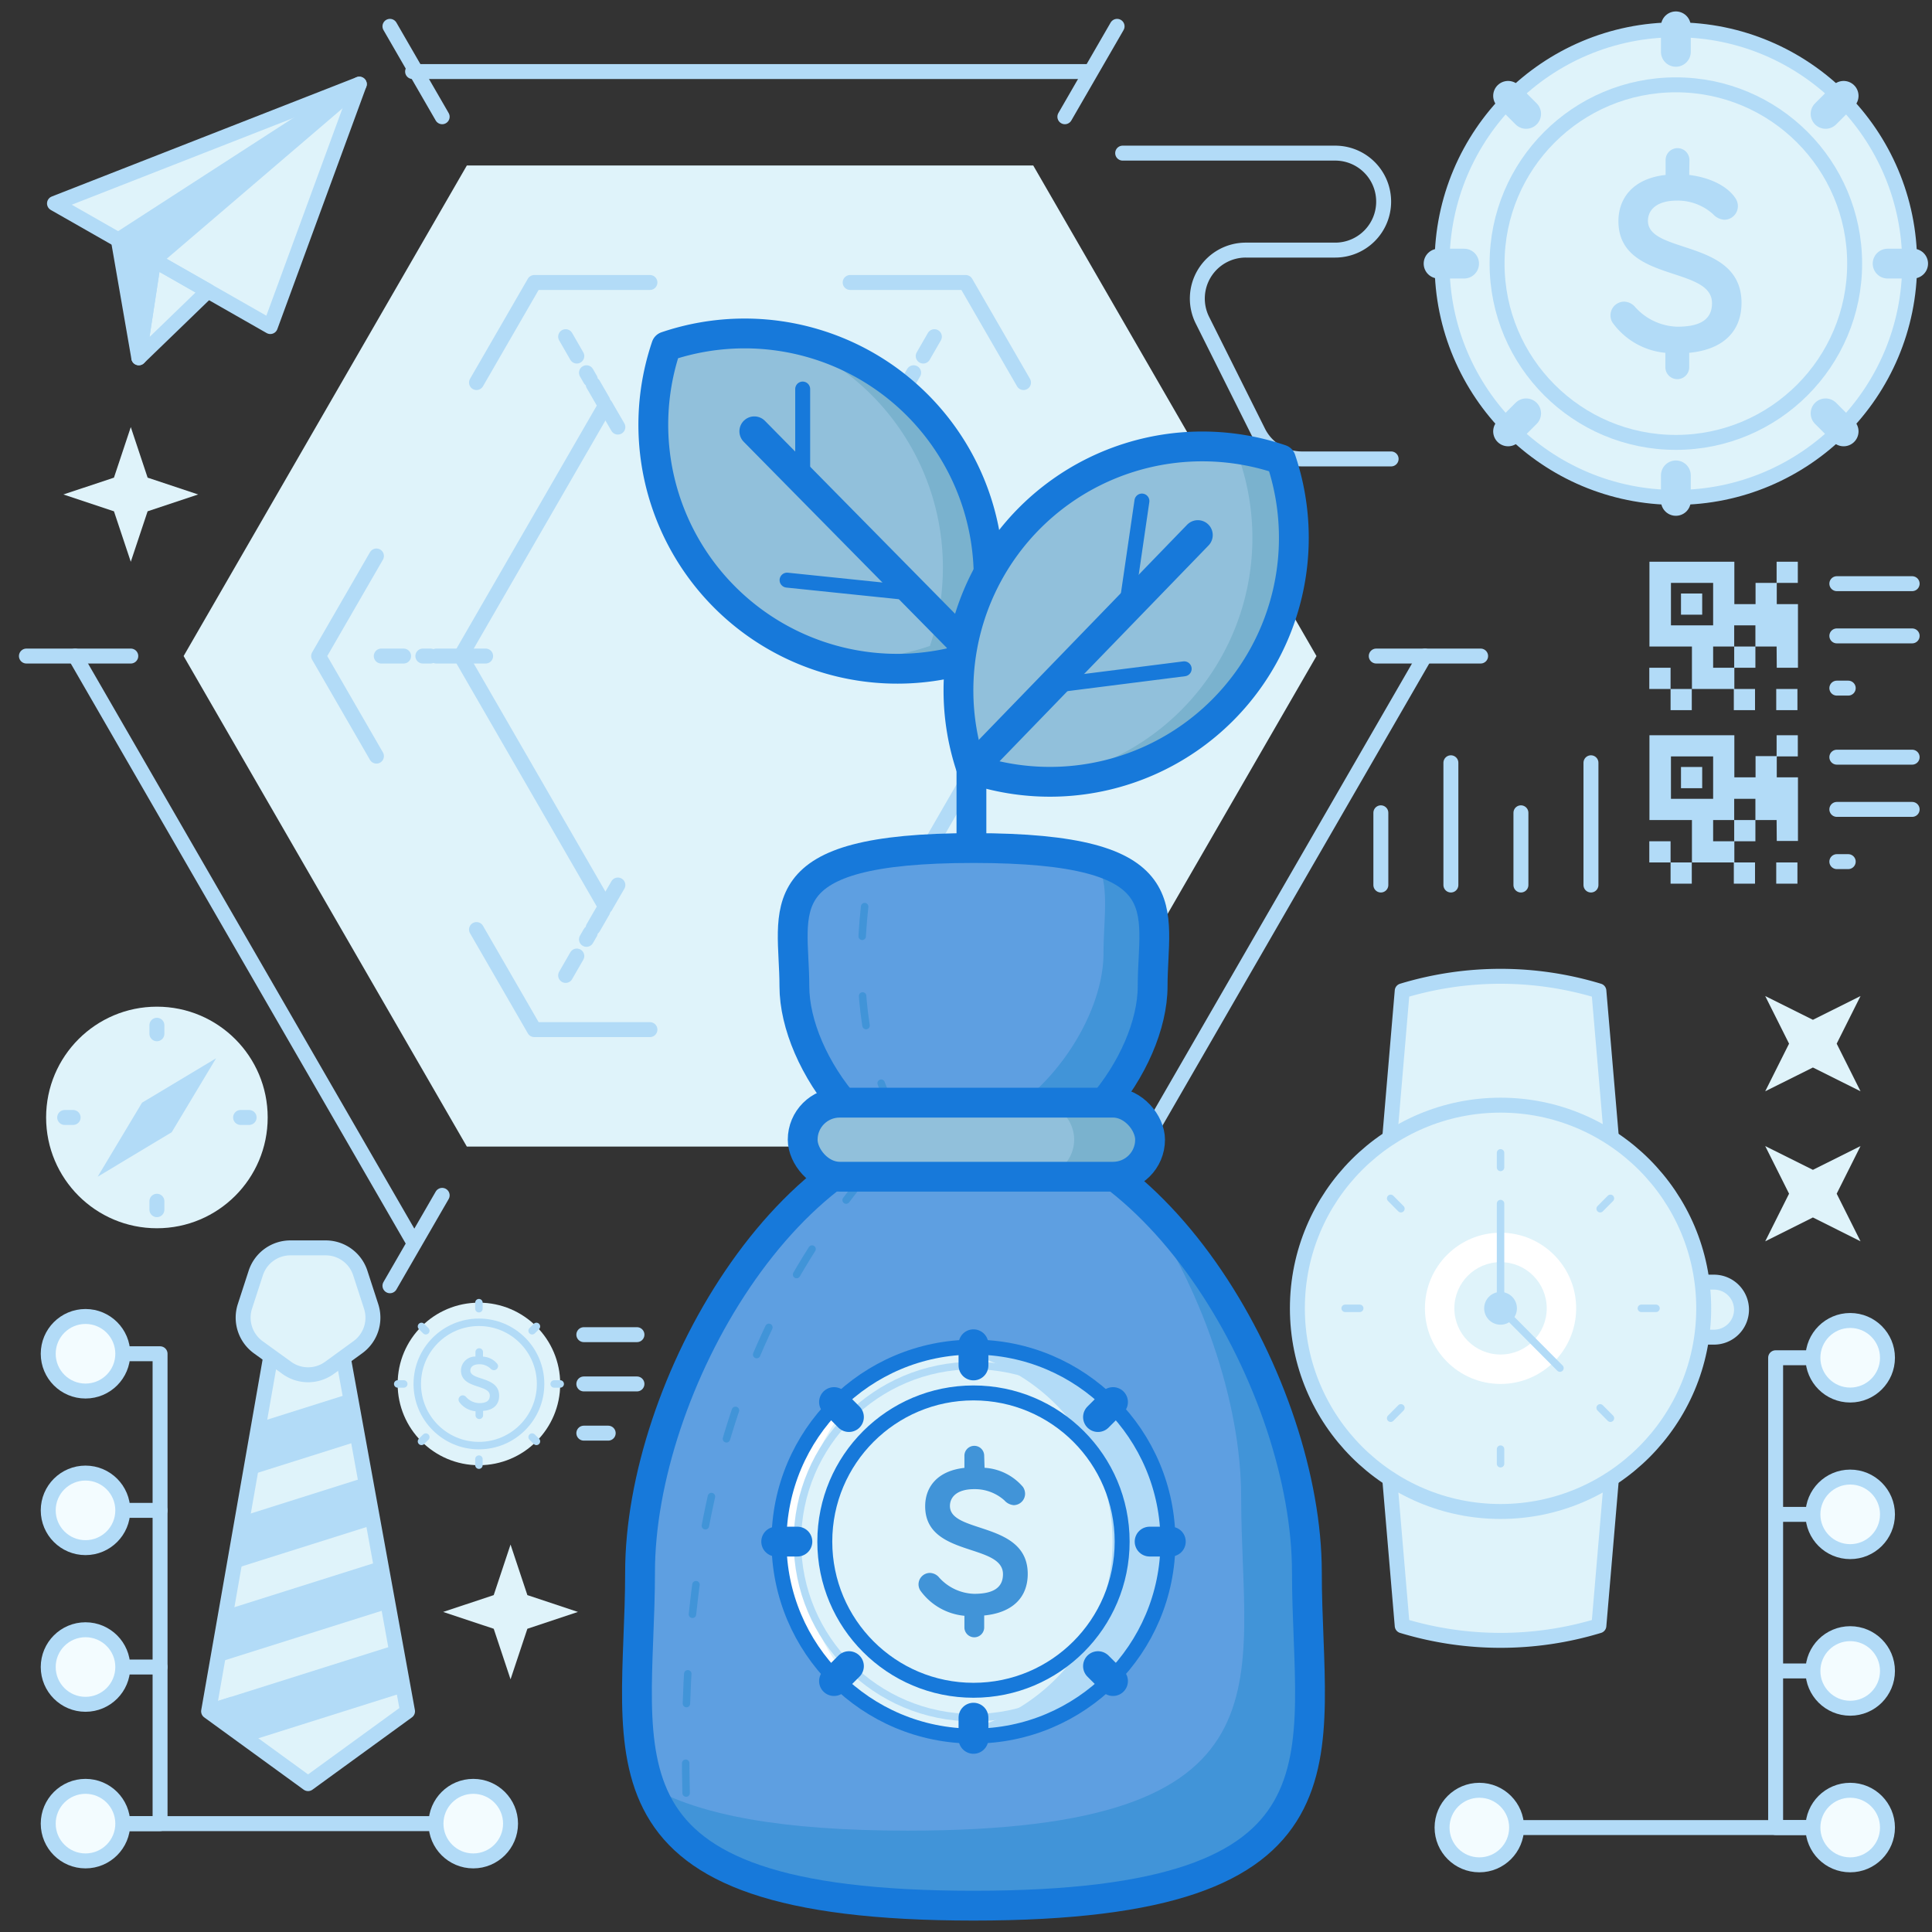 <?xml version="1.0" encoding="UTF-8"?>
<svg xmlns="http://www.w3.org/2000/svg" id="Layer_1" data-name="Layer 1" viewBox="0 0 256 256">
  <rect x="0" y="0" width="256" height="256" fill="#333333" stroke="none"/>
  <defs>
    <style>.cls-1{fill:#dff3fa;}.cls-11,.cls-14,.cls-15,.cls-2,.cls-3,.cls-6,.cls-8{fill:none;}.cls-2,.cls-3,.cls-5,.cls-6,.cls-8{stroke:#b2dbf7;}.cls-11,.cls-14,.cls-15,.cls-2,.cls-3,.cls-5,.cls-6,.cls-8{stroke-linecap:round;stroke-linejoin:round;}.cls-15,.cls-2,.cls-3,.cls-5{stroke-width:1.98px;}.cls-3{stroke-dasharray:1.02 0.76 2.55 1.02;}.cls-4{fill:#b2dbf7;}.cls-5{fill:#f3fcff;}.cls-11,.cls-6{stroke-width:3.95px;}.cls-7{fill:#fff;}.cls-14,.cls-8{stroke-width:0.99px;}.cls-9{fill:#91c0db;}.cls-10{fill:#7ab2ce;}.cls-11,.cls-15{stroke:#1779da;}.cls-12{fill:#5e9fe1;}.cls-13{fill:#4194d8;}.cls-14{stroke:#4194d8;stroke-dasharray:3.95 7.91;}</style>
  </defs>
  <title>money growth</title>
  <polygon class="cls-1" points="61.86 151.93 136.91 151.93 174.44 86.93 136.91 21.93 61.86 21.93 24.33 86.93 61.86 151.93"></polygon>
  <polyline class="cls-2" points="144.1 164.38 172.84 114.59 188.81 86.93"></polyline>
  <line class="cls-2" x1="9.95" y1="86.93" x2="54.67" y2="164.38"></line>
  <line class="cls-2" x1="144.1" y1="9.48" x2="54.67" y2="9.48"></line>
  <line class="cls-2" x1="196.19" y1="86.93" x2="182.36" y2="86.93"></line>
  <line class="cls-2" x1="17.33" y1="86.93" x2="3.5" y2="86.93"></line>
  <line class="cls-2" x1="148.02" y1="3.49" x2="141.1" y2="15.47"></line>
  <line class="cls-2" x1="58.59" y1="158.39" x2="51.67" y2="170.37"></line>
  <line class="cls-2" x1="148.02" y1="170.37" x2="141.1" y2="158.39"></line>
  <line class="cls-2" x1="58.59" y1="15.47" x2="51.67" y2="3.49"></line>
  <line class="cls-2" x1="148.25" y1="86.93" x2="145.28" y2="86.93"></line>
  <line class="cls-3" x1="142.73" y1="86.93" x2="137.89" y2="86.93"></line>
  <line class="cls-2" x1="137.38" y1="86.93" x2="134.42" y2="86.93"></line>
  <line class="cls-2" x1="50.52" y1="86.93" x2="53.48" y2="86.93"></line>
  <line class="cls-3" x1="56.03" y1="86.93" x2="60.87" y2="86.93"></line>
  <line class="cls-2" x1="61.38" y1="86.93" x2="64.35" y2="86.93"></line>
  <line class="cls-2" x1="74.95" y1="129.25" x2="76.43" y2="126.68"></line>
  <line class="cls-3" x1="77.71" y1="124.47" x2="80.13" y2="120.28"></line>
  <line class="cls-2" x1="80.38" y1="119.84" x2="81.87" y2="117.27"></line>
  <line class="cls-2" x1="123.81" y1="44.61" x2="122.33" y2="47.18"></line>
  <line class="cls-3" x1="121.06" y1="49.39" x2="118.64" y2="53.58"></line>
  <line class="cls-2" x1="118.38" y1="54.02" x2="116.9" y2="56.59"></line>
  <line class="cls-2" x1="74.95" y1="44.61" x2="76.43" y2="47.18"></line>
  <line class="cls-3" x1="77.71" y1="49.39" x2="80.13" y2="53.58"></line>
  <line class="cls-2" x1="80.38" y1="54.02" x2="81.87" y2="56.59"></line>
  <line class="cls-2" x1="123.81" y1="129.25" x2="122.33" y2="126.68"></line>
  <line class="cls-3" x1="121.06" y1="124.47" x2="118.64" y2="120.28"></line>
  <line class="cls-2" x1="118.38" y1="119.84" x2="116.9" y2="117.27"></line>
  <polyline class="cls-2" points="135.62 50.69 127.96 37.43 112.65 37.43"></polyline>
  <polyline class="cls-2" points="148.89 100.19 156.54 86.93 148.89 73.67"></polyline>
  <polyline class="cls-2" points="112.65 136.43 127.96 136.43 135.62 123.17"></polyline>
  <polyline class="cls-2" points="63.14 123.17 70.8 136.43 86.12 136.43"></polyline>
  <polyline class="cls-2" points="86.12 37.43 70.8 37.43 63.14 50.69"></polyline>
  <polyline class="cls-2" points="49.88 73.67 42.22 86.93 49.88 100.19"></polyline>
  <polyline class="cls-2" points="118.55 120.12 137.71 86.93 118.55 53.74"></polyline>
  <polyline class="cls-2" points="80.22 53.74 61.06 86.93 80.22 120.12"></polyline>
  <path class="cls-2" d="M148.76,20.29h28.16a6.42,6.42,0,0,1,6.42,6.43h0a6.42,6.42,0,0,1-6.42,6.42H165.08a6.42,6.42,0,0,0-5.75,9.29l7.41,14.83a6.45,6.45,0,0,0,5.75,3.55h11.84"></path>
  <circle class="cls-1" cx="20.79" cy="148.07" r="14.68"></circle>
  <line class="cls-2" x1="20.79" y1="135.85" x2="20.79" y2="136.98"></line>
  <line class="cls-2" x1="20.79" y1="159.17" x2="20.79" y2="160.29"></line>
  <line class="cls-2" x1="33.01" y1="148.07" x2="31.88" y2="148.07"></line>
  <line class="cls-2" x1="9.69" y1="148.07" x2="8.57" y2="148.07"></line>
  <line class="cls-4" x1="18.82" y1="146.11" x2="22.75" y2="150.04"></line>
  <polygon class="cls-4" points="12.94 155.92 18.82 146.11 28.63 140.23 22.75 150.03 12.94 155.92"></polygon>
  <path class="cls-4" d="M235.41,85.67H232.6V82.86h-2.81v2.81H227v2.81h2.81v2.81h-5.62V85.67h-5.63V74.43h11.25v5.62h2.81V77.24h2.81v2.81h2.81v8.43h-2.81Zm-14-8.43v5.62H227V77.24h-5.62Zm14-2.81h2.81v2.81h-2.81Zm-5.62,11.24h2.81v2.81h-2.81Zm-11.25,2.81h2.82v2.81h-2.82Zm2.82,2.81h2.81V94.1h-2.81Zm14,0h2.81V94.1h-2.81Zm-5.62,0h2.81V94.1h-2.81Zm-7-12.65h2.81v2.81h-2.81Z"></path>
  <line class="cls-2" x1="243.39" y1="77.34" x2="253.37" y2="77.34"></line>
  <line class="cls-2" x1="243.39" y1="84.26" x2="253.37" y2="84.26"></line>
  <line class="cls-2" x1="243.39" y1="91.18" x2="244.9" y2="91.18"></line>
  <path class="cls-4" d="M235.41,108.66H232.6v-2.81h-2.81v2.81H227v2.81h2.81v2.81h-5.62v-5.62h-5.63V97.42h11.25V103h2.81v-2.81h2.81V103h2.81v8.43h-2.81Zm-14-8.43v5.62H227v-5.62h-5.62Zm14-2.81h2.81v2.81h-2.81Zm-5.62,11.24h2.81v2.81h-2.81Zm-11.25,2.81h2.82v2.81h-2.82Zm2.82,2.81h2.81v2.81h-2.81Zm14,0h2.81v2.81h-2.81Zm-5.62,0h2.81v2.81h-2.81Zm-7-12.65h2.81v2.81h-2.81Z"></path>
  <line class="cls-2" x1="243.39" y1="100.33" x2="253.37" y2="100.33"></line>
  <line class="cls-2" x1="243.39" y1="107.25" x2="253.37" y2="107.25"></line>
  <line class="cls-2" x1="243.39" y1="114.17" x2="244.9" y2="114.17"></line>
  <line class="cls-5" x1="244.17" y1="200.66" x2="235.28" y2="200.66"></line>
  <line class="cls-5" x1="244.17" y1="242.16" x2="196.02" y2="242.16"></line>
  <polyline class="cls-2" points="244.17 242.16 235.28 242.16 235.28 179.91 244.17 179.91"></polyline>
  <circle class="cls-5" cx="245.16" cy="242.16" r="4.94"></circle>
  <circle class="cls-5" cx="245.16" cy="200.66" r="4.94"></circle>
  <line class="cls-5" x1="244.17" y1="221.41" x2="235.28" y2="221.41"></line>
  <circle class="cls-5" cx="245.16" cy="221.41" r="4.94"></circle>
  <circle class="cls-5" cx="245.16" cy="179.91" r="4.94"></circle>
  <circle class="cls-5" cx="196.02" cy="242.16" r="4.94"></circle>
  <line class="cls-5" x1="12.32" y1="200.13" x2="21.21" y2="200.13"></line>
  <line class="cls-5" x1="12.32" y1="241.64" x2="62.71" y2="241.64"></line>
  <polyline class="cls-2" points="12.32 241.64 21.21 241.64 21.21 179.38 12.32 179.38"></polyline>
  <circle class="cls-5" cx="11.33" cy="241.64" r="4.94"></circle>
  <circle class="cls-5" cx="11.33" cy="200.13" r="4.94"></circle>
  <line class="cls-5" x1="12.32" y1="220.89" x2="21.21" y2="220.89"></line>
  <circle class="cls-5" cx="11.33" cy="220.89" r="4.94"></circle>
  <circle class="cls-5" cx="11.33" cy="179.38" r="4.94"></circle>
  <circle class="cls-5" cx="62.71" cy="241.64" r="4.94"></circle>
  <polygon class="cls-1" points="233.9 144.6 237.06 138.29 233.9 131.98 240.22 135.13 246.53 131.98 243.37 138.29 246.53 144.6 240.22 141.45 233.9 144.6"></polygon>
  <polygon class="cls-1" points="233.9 164.48 237.06 158.17 233.9 151.86 240.22 155.01 246.53 151.86 243.37 158.17 246.53 164.48 240.22 161.32 233.9 164.48"></polygon>
  <polygon class="cls-1" points="17.33 74.44 15.1 67.75 8.4 65.52 15.1 63.29 17.33 56.59 19.56 63.29 26.26 65.52 19.56 67.75 17.33 74.44"></polygon>
  <polygon class="cls-1" points="67.65 222.52 65.42 215.82 58.72 213.59 65.42 211.36 67.65 204.66 69.88 211.36 76.58 213.59 69.88 215.82 67.65 222.52"></polygon>
  <polygon class="cls-1" points="7.22 26.96 47.61 11.15 35.82 43.27 7.22 26.96"></polygon>
  <polygon class="cls-1" points="27.55 38.55 18.39 47.41 20.37 34.46 27.55 38.55"></polygon>
  <polygon class="cls-2" points="7.22 26.96 47.61 11.15 35.82 43.27 7.22 26.96"></polygon>
  <polygon class="cls-2" points="27.55 38.55 18.39 47.41 20.37 34.46 27.55 38.55"></polygon>
  <polygon class="cls-4" points="47.61 11.15 15.68 31.79 18.39 47.41 20.37 34.46 47.61 11.15"></polygon>
  <polygon class="cls-2" points="47.61 11.15 15.68 31.79 18.39 47.41 20.37 34.46 47.61 11.15"></polygon>
  <circle class="cls-1" cx="222.06" cy="34.93" r="30.98"></circle>
  <circle class="cls-2" cx="222.06" cy="34.93" r="30.98"></circle>
  <circle class="cls-2" cx="222.06" cy="34.93" r="23.69"></circle>
  <line class="cls-6" x1="222.06" y1="3.49" x2="222.06" y2="6.87"></line>
  <line class="cls-6" x1="222.06" y1="62.99" x2="222.06" y2="66.37"></line>
  <line class="cls-6" x1="253.5" y1="34.93" x2="250.12" y2="34.93"></line>
  <line class="cls-6" x1="194" y1="34.93" x2="190.62" y2="34.93"></line>
  <line class="cls-6" x1="244.29" y1="12.7" x2="241.9" y2="15.09"></line>
  <line class="cls-6" x1="202.22" y1="54.77" x2="199.83" y2="57.16"></line>
  <line class="cls-6" x1="244.29" y1="57.16" x2="241.9" y2="54.77"></line>
  <line class="cls-6" x1="202.22" y1="15.09" x2="199.83" y2="12.7"></line>
  <path class="cls-4" d="M223.83,23.18c2.72.34,5,1.43,6.11,3.06a1.9,1.9,0,0,1,.34,1.08,1.81,1.81,0,0,1-1.83,1.8,2.25,2.25,0,0,1-1.46-.74,7,7,0,0,0-4.76-1.8c-2.82,0-3.87,1.32-3.87,2.68,0,4.45,12.4,2.38,12.4,10.87,0,3.74-2.38,6.18-6.93,6.62v1.91a1.58,1.58,0,1,1-3.16,0V46.75a9.74,9.74,0,0,1-7-4,1.82,1.82,0,0,1,1.53-2.78,2,2,0,0,1,1.49.74,7.79,7.79,0,0,0,5.57,2.58c3.09,0,4.59-1,4.59-3.12,0-5-12.4-2.68-12.4-10.87,0-3,1.9-5.64,6.25-6.12V21.21a1.58,1.58,0,1,1,3.16,0Z"></path>
  <polygon class="cls-1" points="40.82 236.34 54 226.76 44.67 175.41 36.63 175.41 27.64 226.76 40.82 236.34"></polygon>
  <polygon class="cls-2" points="40.82 236.34 54 226.76 44.67 175.41 36.63 175.41 27.64 226.76 40.82 236.34"></polygon>
  <path class="cls-1" d="M43.65,181.25l3.77-2.74a4.83,4.83,0,0,0,1.76-5.4l-1.44-4.43a4.82,4.82,0,0,0-4.59-3.33H38.49a4.83,4.83,0,0,0-4.6,3.33l-1.44,4.43a4.85,4.85,0,0,0,1.76,5.4L38,181.25A4.82,4.82,0,0,0,43.65,181.25Z"></path>
  <path class="cls-2" d="M43.65,181.25l3.77-2.74a4.83,4.83,0,0,0,1.76-5.4l-1.44-4.43a4.82,4.82,0,0,0-4.59-3.33H38.49a4.83,4.83,0,0,0-4.6,3.33l-1.44,4.43a4.85,4.85,0,0,0,1.76,5.4L38,181.25A4.82,4.82,0,0,0,43.65,181.25Z"></path>
  <polygon class="cls-4" points="33.11 195.48 47.49 190.94 46.35 184.66 34.34 188.45 33.11 195.48"></polygon>
  <polygon class="cls-4" points="30.94 207.9 49.51 202.04 48.37 195.76 32.17 200.88 30.94 207.9"></polygon>
  <polygon class="cls-4" points="28.76 220.32 51.52 213.14 50.38 206.86 29.99 213.3 28.76 220.32"></polygon>
  <polygon class="cls-4" points="52.4 217.96 27.82 225.72 27.64 226.76 33.06 230.7 53.54 224.24 52.4 217.96"></polygon>
  <polygon class="cls-4" points="30.13 228.57 30.65 224.82 27.82 225.72 27.64 226.76 30.13 228.57"></polygon>
  <path class="cls-1" d="M225.75,168.53h0a3.65,3.65,0,0,1,3.65,3.65v6.36a0,0,0,0,1,0,0h-7.29a0,0,0,0,1,0,0v-6.36a3.65,3.65,0,0,1,3.65-3.65Z" transform="translate(399.29 -52.22) rotate(90)"></path>
  <path class="cls-2" d="M225.75,168.53h0a3.65,3.65,0,0,1,3.65,3.65v6.36a0,0,0,0,1,0,0h-7.29a0,0,0,0,1,0,0v-6.36a3.65,3.65,0,0,1,3.65-3.65Z" transform="translate(399.29 -52.22) rotate(90)"></path>
  <path class="cls-1" d="M214.24,159.19H183.43l2.37-27.89a44.84,44.84,0,0,1,26.06,0Z"></path>
  <path class="cls-2" d="M214.24,159.19H183.43l2.37-27.89a44.84,44.84,0,0,1,26.06,0Z"></path>
  <path class="cls-1" d="M214.24,187.52H183.43l2.37,27.9a44.84,44.84,0,0,0,26.06,0Z"></path>
  <path class="cls-2" d="M214.24,187.52H183.43l2.37,27.9a44.84,44.84,0,0,0,26.06,0Z"></path>
  <circle class="cls-1" cx="198.83" cy="173.36" r="26.92"></circle>
  <circle class="cls-1" cx="198.83" cy="173.54" r="23.28"></circle>
  <circle class="cls-7" cx="198.83" cy="173.36" r="10.02"></circle>
  <line class="cls-8" x1="198.83" y1="152.76" x2="198.83" y2="154.69"></line>
  <line class="cls-8" x1="198.83" y1="192.02" x2="198.83" y2="193.95"></line>
  <line class="cls-8" x1="219.43" y1="173.36" x2="217.49" y2="173.36"></line>
  <line class="cls-8" x1="180.17" y1="173.36" x2="178.24" y2="173.36"></line>
  <line class="cls-8" x1="213.39" y1="158.79" x2="212.03" y2="160.16"></line>
  <line class="cls-8" x1="185.63" y1="186.55" x2="184.27" y2="187.92"></line>
  <line class="cls-8" x1="213.39" y1="187.92" x2="212.03" y2="186.55"></line>
  <line class="cls-8" x1="185.63" y1="160.16" x2="184.27" y2="158.79"></line>
  <circle class="cls-1" cx="198.83" cy="173.36" r="6.12"></circle>
  <circle class="cls-4" cx="198.83" cy="173.36" r="2.17"></circle>
  <circle class="cls-2" cx="198.83" cy="173.36" r="26.92"></circle>
  <polyline class="cls-8" points="198.83 159.48 198.83 173.36 206.7 181.28"></polyline>
  <line class="cls-2" x1="182.97" y1="117.27" x2="182.97" y2="107.7"></line>
  <line class="cls-2" x1="192.25" y1="117.27" x2="192.25" y2="101.07"></line>
  <line class="cls-2" x1="201.53" y1="117.27" x2="201.53" y2="107.7"></line>
  <line class="cls-2" x1="210.81" y1="117.27" x2="210.81" y2="101.07"></line>
  <line class="cls-2" x1="77.36" y1="176.85" x2="84.4" y2="176.85"></line>
  <line class="cls-2" x1="77.36" y1="183.38" x2="84.4" y2="183.38"></line>
  <line class="cls-2" x1="77.36" y1="189.9" x2="80.59" y2="189.9"></line>
  <circle class="cls-1" cx="63.46" cy="183.38" r="10.77"></circle>
  <path class="cls-4" d="M64,179.76a2.64,2.64,0,0,1,1.88.94A.62.62,0,0,1,66,181a.57.57,0,0,1-.57.56.68.68,0,0,1-.45-.23,2.13,2.13,0,0,0-1.46-.56c-.87,0-1.2.41-1.2.83,0,1.37,3.82.73,3.82,3.35,0,1.15-.73,1.9-2.13,2v.58a.49.49,0,1,1-1,0V187a3,3,0,0,1-2.17-1.25.57.57,0,0,1-.08-.29.57.57,0,0,1,.55-.57.62.62,0,0,1,.46.23,2.4,2.4,0,0,0,1.72.8c.95,0,1.41-.31,1.41-1,0-1.53-3.82-.83-3.82-3.35A1.88,1.88,0,0,1,63,179.75v-.6a.49.49,0,1,1,1,0Z"></path>
  <circle class="cls-8" cx="63.46" cy="183.38" r="8.17"></circle>
  <line class="cls-8" x1="63.46" y1="172.61" x2="63.46" y2="173.41"></line>
  <line class="cls-8" x1="63.46" y1="193.34" x2="63.46" y2="194.14"></line>
  <line class="cls-8" x1="74.23" y1="183.38" x2="73.43" y2="183.38"></line>
  <line class="cls-8" x1="53.5" y1="183.38" x2="52.7" y2="183.38"></line>
  <line class="cls-8" x1="71.08" y1="175.76" x2="70.51" y2="176.33"></line>
  <line class="cls-8" x1="56.42" y1="190.42" x2="55.85" y2="190.99"></line>
  <line class="cls-8" x1="71.08" y1="190.99" x2="70.51" y2="190.42"></line>
  <line class="cls-8" x1="56.42" y1="176.33" x2="55.85" y2="175.76"></line>
  <path class="cls-9" d="M131,76.49a32.28,32.28,0,0,1-1.72,10.41,32.33,32.33,0,0,1-41-41A32.33,32.33,0,0,1,131,76.49Z"></path>
  <path class="cls-10" d="M102.5,44.4a32.34,32.34,0,0,1,20.72,41.19,32.33,32.33,0,0,1-10.41,1.72,34.4,34.4,0,0,1-3.83-.23,32.41,32.41,0,0,0,20.29-.18A32.32,32.32,0,0,0,102.5,44.4Z"></path>
  <path class="cls-11" d="M131,76.49a32.28,32.28,0,0,1-1.72,10.41,32.33,32.33,0,0,1-41-41A32.33,32.33,0,0,1,131,76.49Z"></path>
  <line class="cls-11" x1="99.95" y1="57.15" x2="129.27" y2="86.9"></line>
  <path class="cls-9" d="M127,91.47a32.06,32.06,0,0,0,1.73,10.41,32.33,32.33,0,0,0,41-41A32.31,32.31,0,0,0,127,91.47Z"></path>
  <path class="cls-10" d="M169.73,60.87a32.33,32.33,0,0,0-10.41-1.73c-.91,0-1.82,0-2.71.13a31.69,31.69,0,0,1,7.62,1.6,32.32,32.32,0,0,1-27.9,42.61q1.38.12,2.79.12a32.33,32.33,0,0,0,30.61-42.73Z"></path>
  <path class="cls-11" d="M127,91.47a32.06,32.06,0,0,0,1.73,10.41,32.33,32.33,0,0,0,41-41A32.31,32.31,0,0,0,127,91.47Z"></path>
  <polyline class="cls-11" points="158.72 70.9 128.72 101.88 128.72 126.42"></polyline>
  <path class="cls-12" d="M105.26,130.68c0-10.11-4.18-18.31,23.73-18.31s23.74,8.2,23.74,18.31S142.1,155.31,129,155.31,105.26,140.79,105.26,130.68Z"></path>
  <path class="cls-13" d="M145.22,114c1.89,3.25,1,7.57,1,12.31,0,10.11-10.63,24.62-23.74,24.62a19.06,19.06,0,0,1-7.89-1.76c4,3.63,9,6.12,14.42,6.12,13.11,0,23.74-14.52,23.74-24.63C152.73,123.28,155,116.9,145.22,114Z"></path>
  <path class="cls-11" d="M105.26,130.68c0-10.11-4.18-18.31,23.73-18.31s23.74,8.2,23.74,18.31S142.1,155.31,129,155.31,105.26,140.79,105.26,130.68Z"></path>
  <path class="cls-12" d="M173.17,208.33c0,24.4,7.78,44.18-44.18,44.18s-44.18-19.78-44.18-44.18S104.59,148.9,129,148.9,173.17,183.93,173.17,208.33Z"></path>
  <path class="cls-13" d="M173.17,208.33c0-16.49-9-37.83-22.42-49.94,8.45,12,13.71,27.39,13.71,40,0,24.4,7.78,44.18-44.18,44.18-17,0-27.59-2.12-34.17-5.82,3.55,9.65,14,15.78,42.88,15.78C181,252.51,173.17,232.73,173.17,208.33Z"></path>
  <path class="cls-11" d="M173.17,208.33c0,24.4,7.78,44.18-44.18,44.18s-44.18-19.78-44.18-44.18S104.59,148.9,129,148.9,173.17,183.93,173.17,208.33Z"></path>
  <path class="cls-14" d="M114.57,155.92c-20.42,24.72-25.08,55.29-23.41,88.2"></path>
  <path class="cls-14" d="M114.57,120.13c-1.09,10-.16,18.79,3.3,26"></path>
  <rect class="cls-9" x="106.36" y="146.11" width="46.03" height="9.81" rx="4.9"></rect>
  <path class="cls-9" d="M110.75,151h0a4.9,4.9,0,0,1,4.9-4.9h-4.39a4.9,4.9,0,0,0-4.9,4.9h0a4.9,4.9,0,0,0,4.9,4.91h4.39A4.9,4.9,0,0,1,110.75,151Z"></path>
  <path class="cls-10" d="M147.48,146.11H137.42a4.9,4.9,0,0,1,4.91,4.9h0a4.91,4.91,0,0,1-4.91,4.91h10.06a4.91,4.91,0,0,0,4.91-4.91h0A4.9,4.9,0,0,0,147.48,146.11Z"></path>
  <rect class="cls-11" x="106.36" y="146.11" width="46.03" height="9.81" rx="4.9"></rect>
  <circle class="cls-1" cx="128.99" cy="204.27" r="25.77"></circle>
  <path class="cls-7" d="M105.88,204.27a28.61,28.61,0,0,1,11.75-23.13,25.77,25.77,0,0,0,0,46.25A28.59,28.59,0,0,1,105.88,204.27Z"></path>
  <path class="cls-4" d="M129,178.5a26.49,26.49,0,0,0-3.69.27,25.76,25.76,0,0,1,0,51A25,25,0,0,0,129,230a25.77,25.77,0,1,0,0-51.53Z"></path>
  <circle class="cls-15" cx="128.99" cy="204.27" r="25.77"></circle>
  <circle class="cls-8" cx="128.99" cy="204.27" r="23.33"></circle>
  <circle class="cls-15" cx="128.99" cy="204.27" r="19.7"></circle>
  <line class="cls-11" x1="128.99" y1="178.12" x2="128.99" y2="180.93"></line>
  <line class="cls-11" x1="128.99" y1="227.6" x2="128.99" y2="230.41"></line>
  <line class="cls-11" x1="155.14" y1="204.27" x2="152.33" y2="204.27"></line>
  <line class="cls-11" x1="105.66" y1="204.27" x2="102.85" y2="204.27"></line>
  <line class="cls-11" x1="147.48" y1="185.78" x2="145.49" y2="187.77"></line>
  <line class="cls-11" x1="112.49" y1="220.77" x2="110.51" y2="222.75"></line>
  <line class="cls-11" x1="147.48" y1="222.75" x2="145.49" y2="220.77"></line>
  <line class="cls-11" x1="112.49" y1="187.77" x2="110.51" y2="185.78"></line>
  <path class="cls-13" d="M130.46,194.49a7.25,7.25,0,0,1,5.09,2.54,1.66,1.66,0,0,1,.28.91,1.52,1.52,0,0,1-1.52,1.5,1.86,1.86,0,0,1-1.22-.63,5.86,5.86,0,0,0-4-1.49c-2.35,0-3.22,1.1-3.22,2.23,0,3.7,10.31,2,10.31,9,0,3.11-2,5.14-5.77,5.51v1.58a1.31,1.31,0,1,1-2.62,0V214.1a8.12,8.12,0,0,1-5.85-3.36,1.55,1.55,0,0,1-.23-.79,1.52,1.52,0,0,1,1.5-1.53,1.65,1.65,0,0,1,1.24.62,6.49,6.49,0,0,0,4.64,2.15c2.57,0,3.81-.85,3.81-2.6,0-4.13-10.31-2.23-10.31-9,0-2.52,1.58-4.69,5.2-5.09v-1.61a1.31,1.31,0,1,1,2.62,0Z"></path>
  <polyline class="cls-15" points="151.31 66.39 149.22 80.71 139.41 90.84 156.91 88.62"></polyline>
  <polyline class="cls-15" points="106.36 51.55 106.36 63.66 121.1 78.61 104.29 76.87"></polyline>
</svg>
